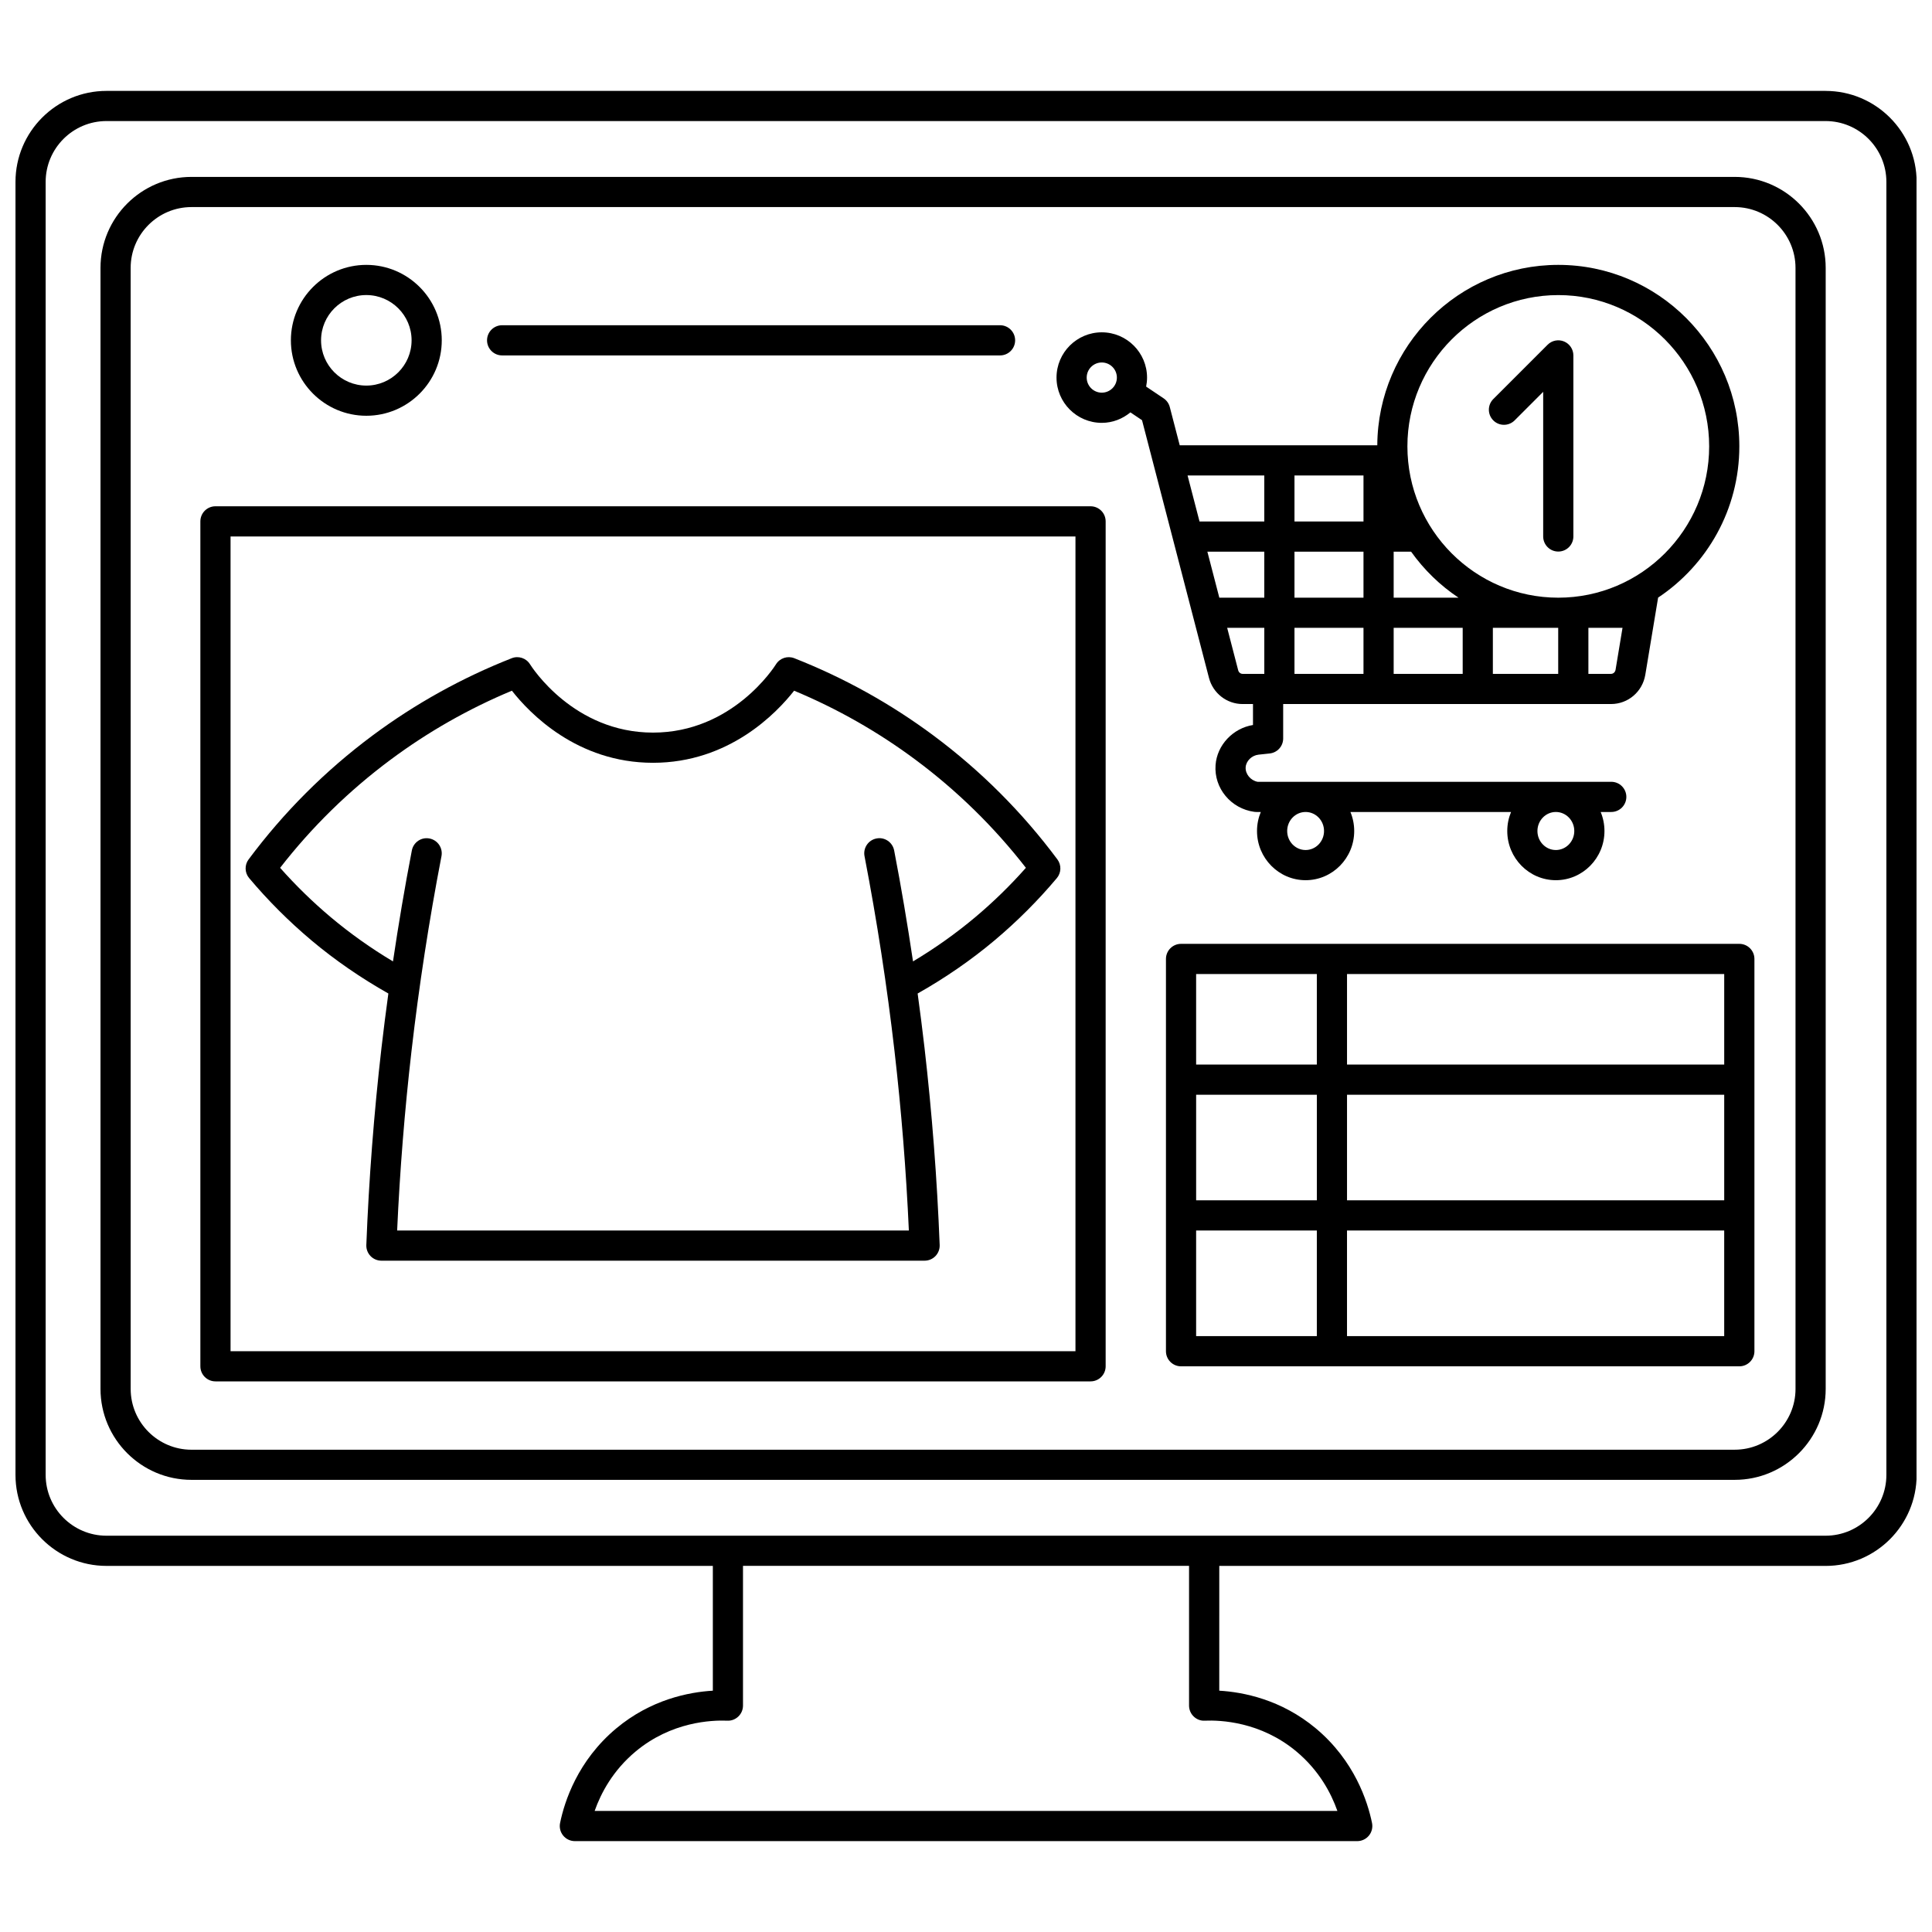 <?xml version="1.0" encoding="UTF-8"?>
<!-- Uploaded to: SVG Repo, www.svgrepo.com, Generator: SVG Repo Mixer Tools -->
<svg width="800px" height="800px" version="1.1" viewBox="144 144 512 512" xmlns="http://www.w3.org/2000/svg">
 <defs>
  <clipPath id="a">
   <path d="m148.09 168h503.81v464h-503.81z"/>
  </clipPath>
 </defs>
 <g clip-path="url(#a)">
  <path d="m627.79 168.09h-455.57c-13.297 0-24.117 10.82-24.117 24.117v342.66c0 13.297 10.82 24.113 24.117 24.113h160.69v33.07c-6.332 0.371-16.418 2.32-25.609 10.004-10.23 8.562-13.711 19.375-14.875 25.062-0.242 1.176 0.059 2.398 0.82 3.328 0.758 0.934 1.898 1.473 3.098 1.473h207.34c1.199 0 2.34-0.539 3.098-1.473 0.758-0.926 1.059-2.152 0.82-3.328-1.164-5.688-4.641-16.5-14.875-25.062-9.191-7.684-19.277-9.633-25.609-10.004l0.004-33.066h160.69c13.301 0 24.117-10.82 24.117-24.113v-342.66c-0.008-13.297-10.828-24.117-24.125-24.117zm-167.45 430.8c0.789 0.75 1.84 1.184 2.938 1.105 4.164-0.168 14.82 0.25 24.309 8.191 6.008 5.027 9.176 11.02 10.832 15.727h-196.83c1.66-4.707 4.82-10.699 10.832-15.727 9.488-7.934 20.164-8.352 24.309-8.191 1.078 0.07 2.152-0.352 2.938-1.105 0.789-0.75 1.234-1.801 1.234-2.891v-37.027h118.21v37.027c0.004 1.094 0.445 2.141 1.234 2.891zm183.57-64.027c0 8.887-7.234 16.117-16.121 16.117h-455.57c-8.887 0-16.121-7.231-16.121-16.117v-342.66c0-8.887 7.234-16.121 16.121-16.121h455.57c8.887 0 16.121 7.234 16.121 16.121z"/>
 </g>
 <path d="m603.71 190.88h-408.96c-13.301 0-24.117 10.82-24.117 24.113v297.07c0 13.297 10.82 24.113 24.117 24.113h408.96c13.301 0 24.117-10.82 24.117-24.113v-297.07c0-13.293-10.82-24.113-24.117-24.113zm16.121 321.19c0 8.887-7.234 16.117-16.121 16.117l-408.96 0.004c-8.887 0-16.121-7.234-16.121-16.117l-0.004-297.08c0-8.887 7.234-16.117 16.121-16.117h408.96c8.887 0 16.121 7.234 16.121 16.117z"/>
 <path d="m464.39 323.64c1.062 4.082 4.727 6.938 8.91 6.938h2.754v5.555c-5.312 0.855-9.527 5.309-9.918 10.598-0.457 6.129 4.062 11.582 10.277 12.418 0.176 0.023 0.355 0.035 0.531 0.035h1.18c-0.645 1.551-1.004 3.254-1.004 5.043 0 7.188 5.777 13.035 12.879 13.035s12.879-5.848 12.879-13.035c0-1.789-0.359-3.492-1.004-5.043h42.57c-0.645 1.551-1.004 3.254-1.004 5.043 0 7.188 5.777 13.035 12.879 13.035 7.102 0 12.879-5.848 12.879-13.035 0-1.789-0.359-3.492-1.004-5.043h2.805c2.207 0 4-1.789 4-4 0-2.211-1.793-4-4-4h-93.734c-1.859-0.359-3.281-2.082-3.152-3.871 0.125-1.668 1.625-3.125 3.41-3.32l2.957-0.316c2.031-0.215 3.574-1.93 3.574-3.973v-9.129h86.887c4.516 0 8.336-3.262 9.082-7.762l3.394-20.441c12.957-8.621 21.523-23.363 21.523-40.086 0-26.52-21.523-48.09-47.98-48.09-26.363 0-47.812 21.418-47.965 47.805l-52.355 0.008-2.633-10.133c-0.246-0.949-0.828-1.766-1.641-2.316l-4.629-3.109c0.156-0.773 0.242-1.57 0.242-2.387 0-6.613-5.383-11.996-11.996-11.996s-11.996 5.383-11.996 11.996c0 6.613 5.383 11.996 11.996 11.996 2.891 0 5.512-1.066 7.582-2.777l3.082 2.07zm30.492 40.586c0 2.773-2.191 5.039-4.883 5.039s-4.883-2.258-4.883-5.039c0-2.777 2.188-5.043 4.883-5.043 2.695 0.004 4.883 2.262 4.883 5.043zm66.32 0c0 2.773-2.188 5.039-4.883 5.039-2.695 0-4.883-2.258-4.883-5.039 0-2.777 2.188-5.043 4.883-5.043 2.695 0.004 4.883 2.262 4.883 5.043zm-74.152-53.84h18.289v12.195h-18.289zm26.285 0h18.293v12.195h-18.293zm26.289 0h17.316v12.195h-17.316zm-26.289-7.996v-12.195h4.617c3.418 4.789 7.668 8.938 12.57 12.195zm-7.996-20.191h-18.289v-12.195h18.289zm0 7.996v12.195h-18.289v-12.195zm-26.289 12.195h-11.918l-3.168-12.195h15.086zm-6.918 19.238-2.918-11.242h9.84v12.195h-5.75c-0.547 0-1.027-0.395-1.172-0.953zm98.809 0.953h-6v-12.195h9.043l-1.844 11.117c-0.105 0.625-0.609 1.078-1.199 1.078zm-13.98-100.38c22.047 0 39.984 17.984 39.984 40.094 0 22.109-17.938 40.098-39.984 40.098-22.047 0-39.984-17.988-39.984-40.098-0.004-22.109 17.934-40.094 39.984-40.094zm-77.91 47.805v12.195h-17.164l-3.168-12.195zm-43.066-21.945c-2.203 0-4-1.793-4-4 0-2.207 1.797-4 4-4s4 1.793 4 4c0 2.211-1.797 4-4 4z"/>
 <path d="m241.08 254.18c11.023 0 19.992-8.969 19.992-19.992 0-11.023-8.969-19.992-19.992-19.992s-19.992 8.969-19.992 19.992c0 11.023 8.973 19.992 19.992 19.992zm0-31.988c6.613 0 11.996 5.383 11.996 11.996 0 6.613-5.383 11.996-11.996 11.996s-11.996-5.383-11.996-11.996c0-6.617 5.383-11.996 11.996-11.996z"/>
 <path d="m277.07 238.19h131.95c2.207 0 4-1.789 4-4s-1.793-4-4-4h-131.95c-2.207 0-4 1.789-4 4s1.793 4 4 4z"/>
 <path d="m226.51 393.19c6.324 5.312 13.195 10.023 20.41 14.098-0.656 4.793-1.266 9.59-1.82 14.371-1.992 17.293-3.344 34.887-4.019 52.281-0.043 1.082 0.359 2.144 1.113 2.926 0.75 0.785 1.797 1.227 2.883 1.227h143.95c1.086 0 2.129-0.441 2.883-1.227 0.754-0.789 1.156-1.844 1.113-2.926-0.676-17.398-2.031-34.988-4.019-52.281-0.551-4.781-1.164-9.578-1.82-14.371 7.219-4.074 14.082-8.785 20.41-14.098 5.945-5 11.492-10.543 16.48-16.48 1.191-1.418 1.25-3.477 0.148-4.957-9.301-12.496-20.336-23.531-32.809-32.809-11.336-8.438-23.754-15.336-36.91-20.508-1.797-0.711-3.84-0.031-4.856 1.602-0.465 0.738-11.555 18.109-32.594 18.109-21.039 0-32.133-17.375-32.594-18.109-1.02-1.637-3.07-2.316-4.856-1.602-13.16 5.176-25.574 12.07-36.91 20.504-12.473 9.281-23.512 20.316-32.812 32.812-1.109 1.484-1.047 3.539 0.148 4.957 4.992 5.938 10.539 11.484 16.484 16.48zm20.957-47.832c9.938-7.402 20.758-13.551 32.191-18.316 4.625 5.906 17.227 19.105 37.395 19.105 20.168 0 32.77-13.203 37.395-19.105 11.438 4.766 22.25 10.914 32.191 18.316 10.992 8.176 20.816 17.793 29.234 28.621-4.137 4.68-8.645 9.074-13.422 13.086-5.156 4.332-10.691 8.25-16.492 11.715-1.469-9.852-3.121-19.684-5-29.406-0.418-2.168-2.523-3.609-4.684-3.168-2.168 0.414-3.586 2.516-3.168 4.684 3.289 17.047 5.965 34.43 7.949 51.68 1.812 15.723 3.086 31.688 3.801 47.527l-135.61 0.004c0.715-15.84 1.992-31.805 3.801-47.527 1.984-17.246 4.66-34.637 7.949-51.68 0.414-2.168-1-4.262-3.168-4.684-2.168-0.43-4.266 0.996-4.684 3.168-1.879 9.719-3.535 19.551-5 29.406-5.801-3.465-11.336-7.387-16.488-11.715-4.777-4.019-9.285-8.414-13.422-13.086 8.414-10.832 18.238-20.449 29.234-28.625z"/>
 <path d="m433.01 278.17h-231.91c-2.207 0-4 1.789-4 4v223.91c0 2.211 1.793 4 4 4h231.91c2.207 0 4-1.789 4-4v-223.91c-0.004-2.211-1.789-4-4-4zm-4 223.92h-223.91v-215.92h223.91z"/>
 <path d="m604.94 394.13h-147.95c-2.207 0-4 1.789-4 4v103.96c0 2.211 1.793 4 4 4h147.95c2.207 0 4-1.789 4-4v-103.96c0-2.211-1.789-4-4-4zm-143.95 39.984h31.988v27.988h-31.988zm39.984 0h99.961v27.988h-99.961zm99.961-7.996h-99.961v-23.992h99.961zm-107.96-23.992v23.992h-31.988v-23.992zm-31.988 67.977h31.988v27.988h-31.988zm39.984 27.988v-27.988h99.961v27.988z"/>
 <path d="m545.39 255.41 7.57-7.57v38.328c0 2.211 1.793 4 4 4 2.207 0 4-1.789 4-4v-47.98c0-1.617-0.977-3.078-2.469-3.695-1.496-0.625-3.215-0.277-4.359 0.867l-14.395 14.395c-1.562 1.562-1.562 4.09 0 5.652 1.562 1.566 4.094 1.562 5.652 0.004z"/>
</svg>